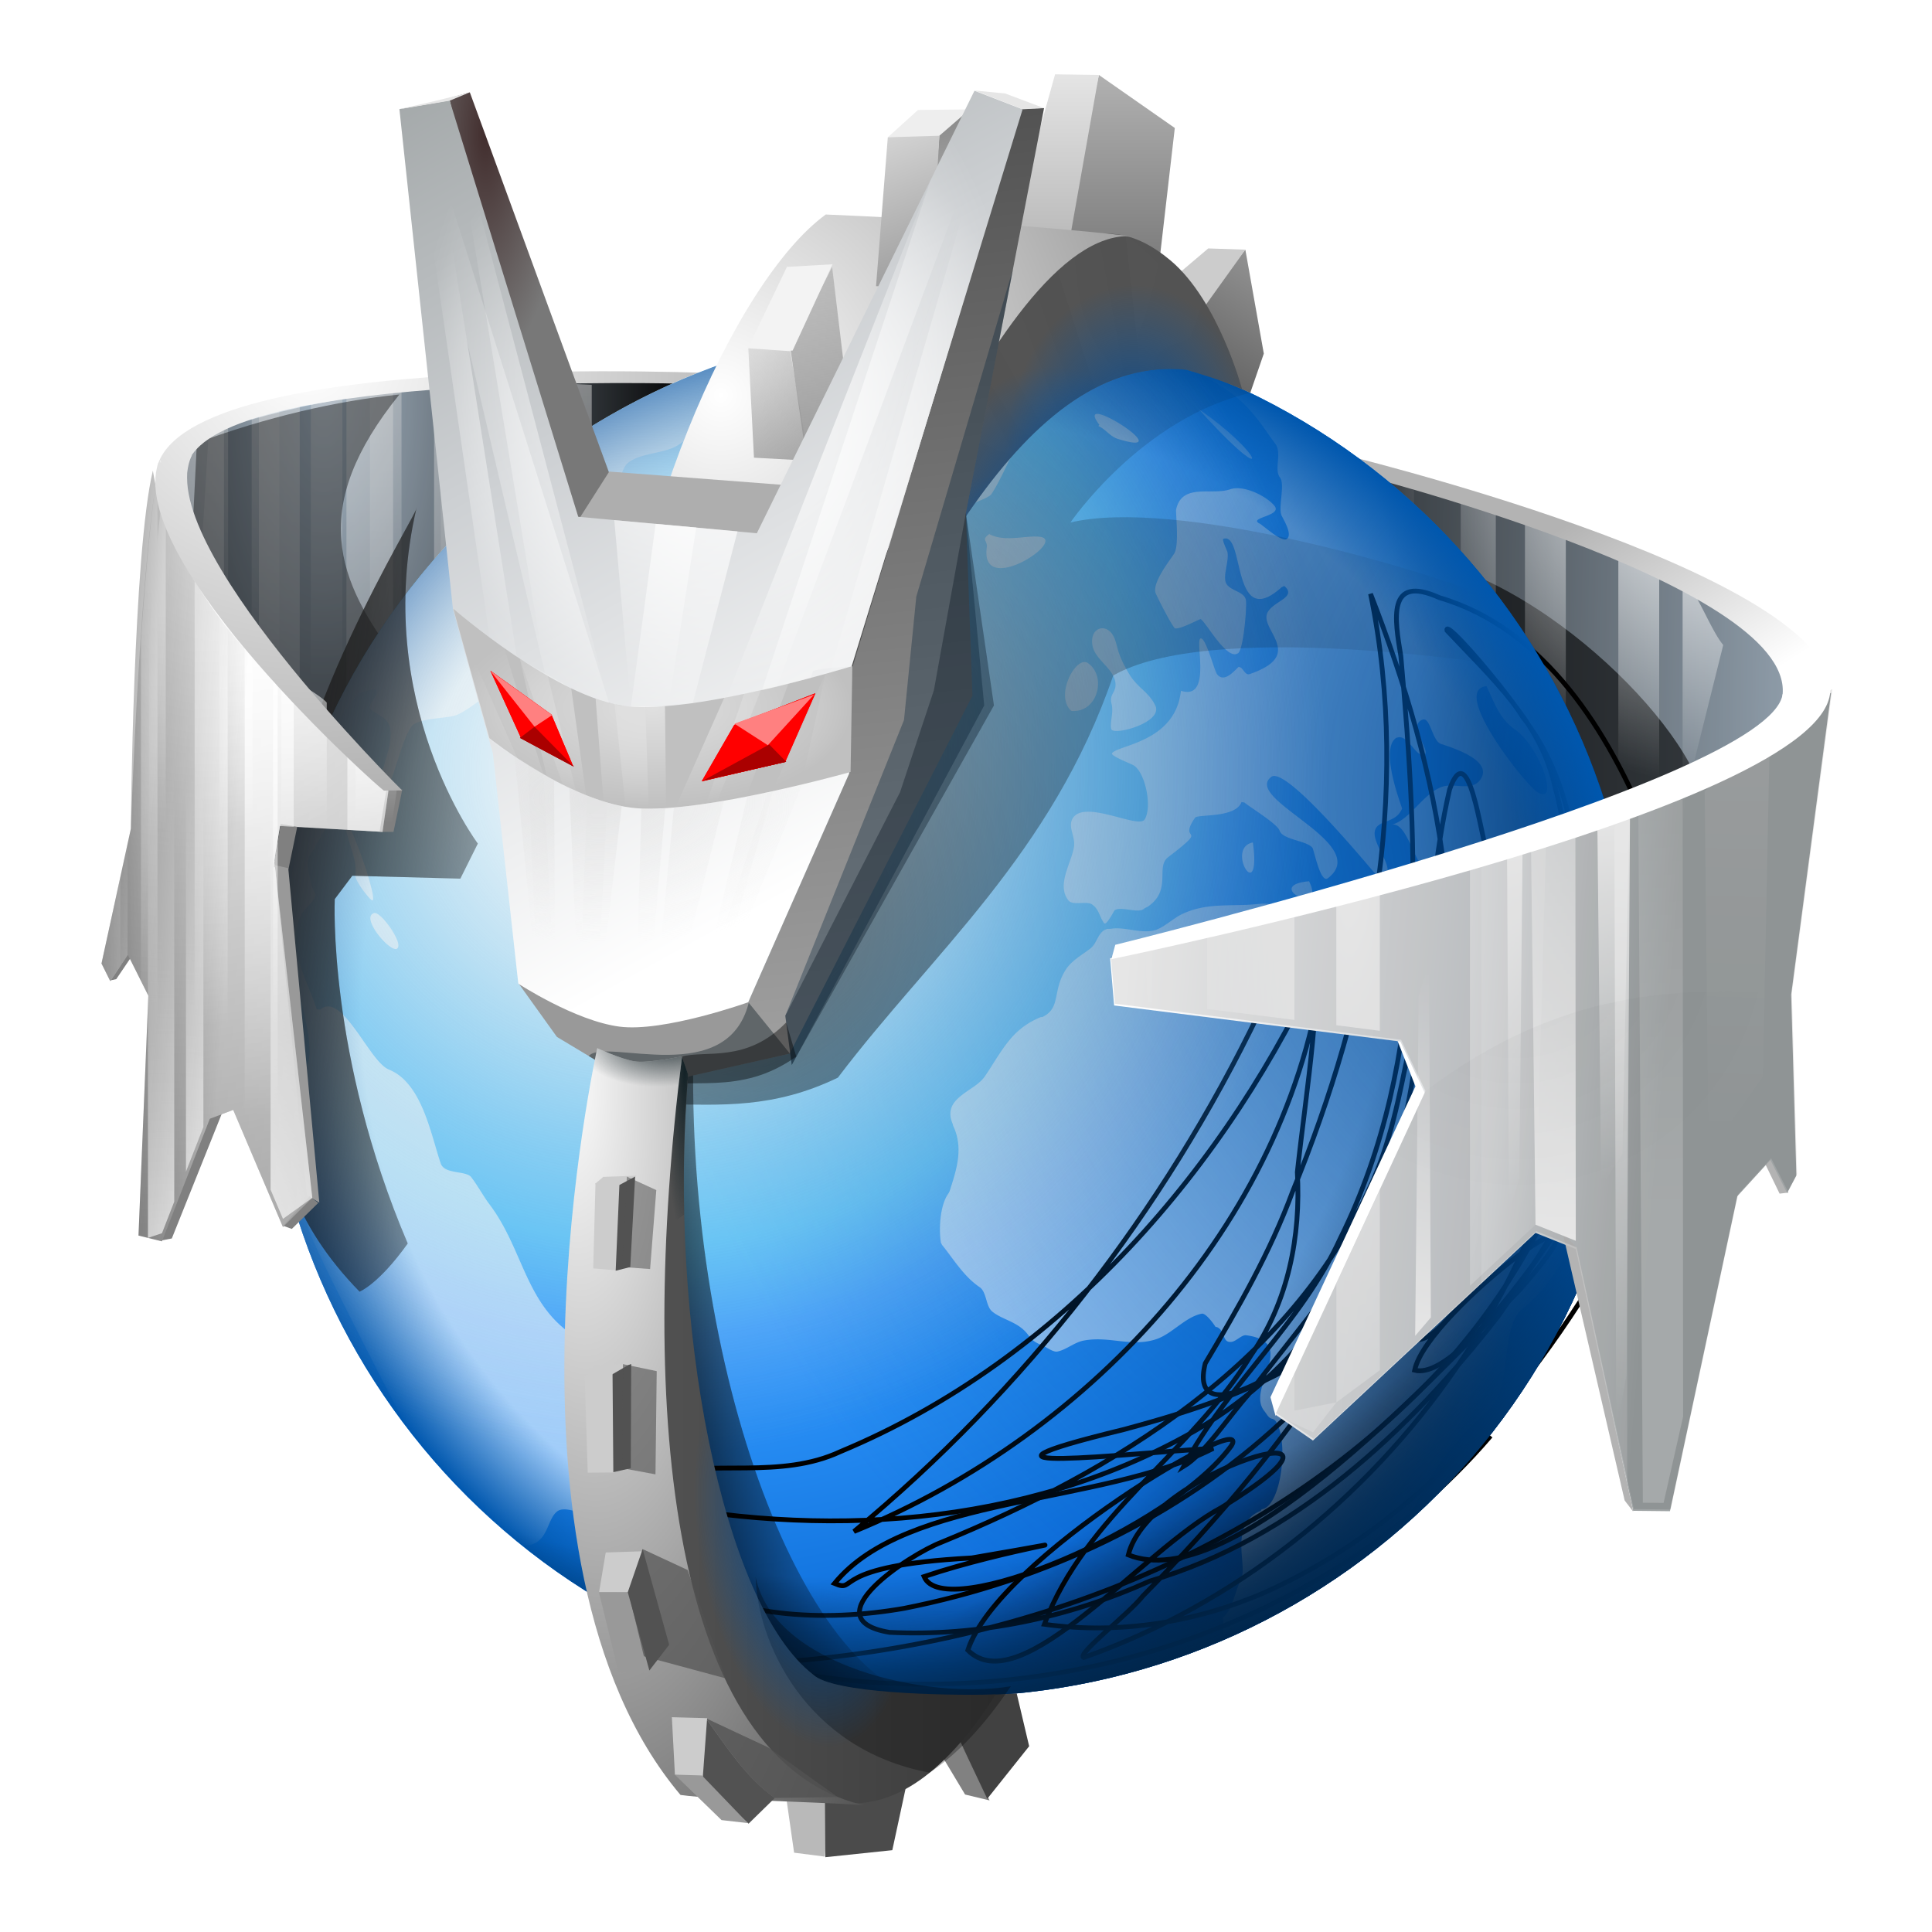 <?xml version="1.0" encoding="utf-8"?>
<!-- Uploaded to: SVG Repo, www.svgrepo.com, Generator: SVG Repo Mixer Tools -->
<svg width="800px" height="800px" viewBox="-16 -18 468 468" xmlns="http://www.w3.org/2000/svg" xmlns:xlink="http://www.w3.org/1999/xlink">
<style>.I{color-interpolation-filters:sRGB}.J{fill:#ccc}.K{filter:url(#M)}.L{fill:#525252}.M{opacity:.6}.N{fill:#ff8080}.O{fill-opacity:.33}.P{fill:url(#AD)}>
</style>
<linearGradient id="A" gradientUnits="userSpaceOnUse">
<stop offset="0" stop-color="#999"/>
<stop offset="1" stop-opacity="0" stop-color="#999" class="J"/>
</linearGradient>
<linearGradient id="B" gradientUnits="userSpaceOnUse">
<stop offset="0" stop-color="#122126"/>
<stop offset="1" stop-opacity="0" stop-color="#122126" class="J"/>
</linearGradient>
<linearGradient id="C" gradientUnits="userSpaceOnUse">
<stop offset="0" stop-color="#ffffff"/>
<stop offset="1" stop-opacity="0" stop-color="#ffffff" class="J"/>
</linearGradient>
<linearGradient id="D" gradientUnits="userSpaceOnUse">
<stop offset="0"/>
<stop offset="1" stop-opacity="0" class="J"/>
</linearGradient>
<linearGradient id="E" gradientUnits="userSpaceOnUse">
<stop offset="0" stop-opacity="0" class="J"/>
<stop offset=".78" stop-opacity="0" class="J"/>
<stop offset="1"/>
</linearGradient>
<linearGradient id="F" gradientUnits="userSpaceOnUse">
<stop offset="0" stop-color="#c3d6e7"/>
<stop offset="1"/>
</linearGradient>
<linearGradient id="G" gradientUnits="userSpaceOnUse">
<stop offset="0" stop-color="#ffffff"/>
<stop offset="1"/>
</linearGradient>
<radialGradient id="H" cx="119.63" cy="31.19" r="132.1" gradientUnits="userSpaceOnUse">
<stop offset="0" stop-color="#00438a"/>
<stop offset=".57" stop-opacity="0" stop-color="#0057ae" class="J"/>
</radialGradient>
<linearGradient id="I" x1="150.83" x2="205.49" y1="333.4" y2="323.5" xlink:href="#D"/>
<linearGradient id="J" x1="55.08" x2="116.6" y1="201.36" y2="211.26" gradientUnits="userSpaceOnUse">
<stop offset="0" stop-color="#333"/>
<stop offset="1" stop-opacity="0" stop-color="#333" class="J"/>
</linearGradient>
<linearGradient id="K" gradientUnits="userSpaceOnUse">
<stop offset="0" stop-color="#d5d5d5"/>
<stop offset="1"/>
</linearGradient>
<filter id="L" width="1.24" height="1.24" x="-.1" y="-.1" class="I">
<feGaussianBlur stdDeviation="11.38"/>
</filter>
<filter id="M" class="I">
<feGaussianBlur stdDeviation=".03"/>
</filter>
<filter id="N" width="1.34" height="1.07" x="-.2" y="0" class="I">
<feGaussianBlur stdDeviation="2.53"/>
</filter>
<filter id="O" class="I">
<feGaussianBlur stdDeviation="2.71"/>
</filter>
<filter id="P" class="I">
<feGaussianBlur stdDeviation="3.15"/>
</filter>
<filter id="Q" class="I">
<feGaussianBlur stdDeviation=".66"/>
</filter>
<filter id="R" class="I">
<feGaussianBlur stdDeviation="3.31"/>
</filter>
<filter id="S" class="I">
<feGaussianBlur stdDeviation="1.25"/>
</filter>
<filter id="T" class="I">
<feGaussianBlur stdDeviation="1.42"/>
</filter>
<radialGradient id="U" cx="176.87" cy="215.87" r="109.71" gradientTransform="matrix(1.682 .265 -.296 1.882 -49.78 -245.23)" xlink:href="#D"/>
<filter id="V" class="I">
<feGaussianBlur stdDeviation="2.3"/>
</filter>
<filter id="W" class="I">
<feGaussianBlur stdDeviation="4.25"/>
</filter>
<filter id="X" width="1.28" height="1.08" x="-.1" y="0" class="I">
<feGaussianBlur stdDeviation="2.87"/>
</filter>
<filter id="Y" width="1.87" height="1.23" x="-.4" y="-.1" class="I">
<feGaussianBlur stdDeviation="8.98"/>
</filter>
<filter id="Z" width="1.19" height="1.32" x="-.1" y="-.2" class="I">
<feGaussianBlur stdDeviation="1.28"/>
</filter>
<filter id="a" width="1.31" height="1.2" x="-.2" y="-.1" class="I">
<feGaussianBlur stdDeviation="1.26"/>
</filter>
<filter id="b" width="1.21" height="1.36" x="-.1" y="-.2" class="I">
<feGaussianBlur stdDeviation="1.92"/>
</filter>
<filter id="c" width="1.82" height="1.23" x="-.4" y="-.1" class="I">
<feGaussianBlur stdDeviation="1.08"/>
</filter>
<filter id="d" width="1.44" height="1.17" x="-.2" y="-.1" class="I">
<feGaussianBlur stdDeviation=".92"/>
</filter>
<filter id="e" class="I">
<feGaussianBlur stdDeviation=".68"/>
</filter>
<linearGradient id="f" gradientUnits="userSpaceOnUse">
<stop offset="0" stop-color="#d9d9d9"/>
<stop offset="1" stop-color="#eee" stop-opacity="0" class="J"/>
</linearGradient>
<filter id="g" class="I">
<feGaussianBlur stdDeviation="2.19"/>
</filter>
<filter id="h" class="I">
<feGaussianBlur stdDeviation=".74"/>
</filter>
<filter id="i" class="I">
<feGaussianBlur stdDeviation=".72"/>
</filter>
<filter id="j" width="1.16" height="1.47" x="-.1" y="-.2" class="I">
<feGaussianBlur stdDeviation="2.64"/>
</filter>
<filter id="k" class="I">
<feGaussianBlur stdDeviation=".79"/>
</filter>
<filter id="l" width="1.17" height="1.39" x="-.1" y="-.2" class="I">
<feGaussianBlur stdDeviation="1.76"/>
</filter>
<filter id="m" class="I">
<feGaussianBlur stdDeviation="1.75"/>
</filter>
<filter id="n" width="1.37" height="1.35" x="-.2" y="-.2" class="I">
<feGaussianBlur stdDeviation="13.12"/>
</filter>
<radialGradient id="o" cx="118.31" cy="184.03" r="166.2" gradientTransform="matrix(1.403 .914 -.956 1.466 296.99 -681.87)" xlink:href="#E"/>
<radialGradient id="p" gradientTransform="matrix(3.383,0.907,-0.907,3.383,203.3,-525.76)" xlink:href="#H"/>
<radialGradient id="q" cx="72.08" cy="59.56" r="47.44" gradientTransform="matrix(3.383,0.907,-0.907,3.383,203.3,-525.76)" gradientUnits="userSpaceOnUse">
<stop offset=".86" stop-opacity="0" stop-color="#0057ae" class="J"/>
<stop offset="1" stop-color="#0057ae"/>
</radialGradient>
<radialGradient id="r" cx="47.1" cy="49.11" r="47.44" gradientTransform="matrix(3.383,0.907,-0.907,3.383,203.3,-525.76)" gradientUnits="userSpaceOnUse">
<stop offset="0" stop-color="#ffffff"/>
<stop offset="1" stop-color="#ccc" stop-opacity="0" class="J"/>
</radialGradient>
<radialGradient id="s" cx="124.22" cy="135.58" r="166.2" gradientTransform="matrix(0.59,1.594,-1.64,0.608,512.21,-623.37)" xlink:href="#E"/>
<radialGradient id="t" cx="227.55" cy="279.74" r="61.48" gradientTransform="matrix(1.452 .008 -.02 3.51 -126.25 -744.53)" spreadMethod="reflect" xlink:href="#F"/>
<linearGradient id="u" x1="86.52" x2="86.28" y1="-214.76" y2="-33.74" spreadMethod="reflect" xlink:href="#C"/>
<linearGradient id="v" x1="201.331" x2="199.752" y1="185.83" y2="310.28" spreadMethod="reflect" xlink:href="#C"/>
<radialGradient id="w" cx="174.64" cy="222.93" r="61.22" gradientTransform="matrix(6.385 .708 -.623 5.62 -781.43 -1143.51)" xlink:href="#G"/>
<linearGradient id="x" x1="555.48" x2="390.25" y1="330.23" y2="327.22" spreadMethod="reflect" xlink:href="#F"/>
<radialGradient id="y" cx="676.02" cy="266.14" r="79.53" gradientTransform="matrix(1 0 0 1.102 0 -34.04)" xlink:href="#C"/>
<linearGradient id="z" x1="520.85" x2="551.43" y1="258.38" y2="306.46" gradientUnits="userSpaceOnUse">
<stop offset="0" stop-color="#b3b3b3"/>
<stop offset="1" stop-color="#ffffff"/>
</linearGradient>
<radialGradient id="AA" cx="47.35" cy="47.56" r="71.35" gradientTransform="scale(3.502) rotate(15.01 46.9 39.55)" gradientUnits="userSpaceOnUse">
<stop offset="0" stop-color="#bfebff"/>
<stop offset=".07" stop-color="#9fdfff"/>
<stop offset=".18" stop-color="#78d1ff"/>
<stop offset=".28" stop-color="#5ac6ff"/>
<stop offset=".38" stop-color="#44beff"/>
<stop offset=".48" stop-color="#37baff"/>
<stop offset=".57" stop-color="#339bff"/>
<stop offset=".8" stop-color="#1679e3"/>
<stop offset="1" stop-color="#005acf"/>
</radialGradient>
<linearGradient id="AB" x1="963.63" x2="831.93" y1="399.72" y2="388.67" gradientUnits="userSpaceOnUse">
<stop offset="0" stop-color="#9fa4a5"/>
<stop offset=".31" stop-color="#cdd0d3"/>
<stop offset="1" stop-color="#ffffff"/>
</linearGradient>
<radialGradient id="AC" cx="667.36" cy="375.93" r="52.84" gradientTransform="matrix(-1.13 0 0 -3.897 1421.25 2043.53)" xlink:href="#C"/>
<linearGradient id="AD" x1="713.853" x2="711.254" y1="346.254" y2="434.897" xlink:href="#C"/>
<linearGradient id="AE" x1="718.262" x2="715.955" y1="665.083" y2="455.953" xlink:href="#C"/>
<linearGradient id="AF" x1="744.262" x2="741.955" y1="657.083" y2="447.953" xlink:href="#C"/>
<linearGradient id="AG" x1="761.853" x2="759.254" y1="554.254" y2="642.897" xlink:href="#C"/>
<radialGradient id="AH" cx="707.16" cy="372.73" r="63.1" gradientTransform="matrix(1 0 0 .99 120 3.88)" xlink:href="#D"/>
<radialGradient id="AI" cx="39.95" cy="165.63" r="34.75" gradientTransform="matrix(9.023 2.36 -3.24 12.385 236.32 -2053.29)" xlink:href="#G"/>
<linearGradient id="AJ" x1="-116.4" x2="-114.78" y1="285.79" y2="393.27" xlink:href="#C"/>
<linearGradient id="AK" x1="-114.4" x2="-112.78" y1="285.79" y2="345.19" xlink:href="#C"/>
<linearGradient id="AL" x1="-108.28" x2="-108.78" y1="293.282" y2="415.54" xlink:href="#C"/>
<radialGradient id="AM" cx="43.81" cy="182.48" r="34.75" gradientTransform="matrix(3.068 -.008 .01 3.98 -276.68 -254.98)" xlink:href="#C"/>
<linearGradient id="AN" x1="25.4" x2="96.85" y1="181" y2="186.21" gradientUnits="userSpaceOnUse">
<stop offset="0"/>
<stop offset=".15" stop-opacity=".5"/>
<stop offset=".46" stop-opacity=".6" stop-color="#ffffff"/>
<stop offset="1" stop-opacity=".83" stop-color="#ffffff"/>
</linearGradient>
<radialGradient id="AO" cx="174.64" cy="222.93" r="61.22" gradientTransform="matrix(6.385 .708 -.623 5.62 -900.7 -1304.1)" xlink:href="#G"/>
<linearGradient id="AP" x1="329.53" x2="252.86" y1="-228.33" y2="-108.18" xlink:href="#K"/>
<linearGradient id="AQ" x1="264.59" x2="264.59" y1="-270.66" y2="-87.96" xlink:href="#K"/>
<radialGradient id="AR" cx="243.07" cy="-207.07" r="35.82" gradientTransform="matrix(-.09 2.465 -1.2 -.044 16.65 -825.19)" xlink:href="#C"/>
<radialGradient id="AS" cx="242.68" cy="-217.88" r="35.82" gradientTransform="matrix(-.09 2.465 -1.2 -.044 16.65 -825.19)" xlink:href="#C"/>
<linearGradient id="AT" x1="248.88" x2="248.88" y1="-264.54" y2="-24.41" xlink:href="#G"/>
<radialGradient id="AU" cx="268.58" cy="-142.86" r="54.73" fx="268.58" fy="-142.86" gradientTransform="matrix(1 0 0 1.324 180 41.72)" xlink:href="#H"/>
<radialGradient id="AV" cx="248.76" cy="-127.89" r="54.73" fx="248.76" fy="-127.89" gradientTransform="matrix(1,0,0,1.324,180,41.72)" xlink:href="#H"/>
<radialGradient id="AW" cx="235.54" cy="-107.93" r="54.73" fx="235.54" fy="-107.93" gradientTransform="matrix(1,0,0,1.324,180,41.72)" xlink:href="#H"/>
<radialGradient id="AX" cx="300.34" cy="230.78" r="63.13" gradientTransform="matrix(4.568 -.066 .067 4.698 -1218.97 -1226.37)" xlink:href="#G"/>
<linearGradient id="AY" x1="198.06" x2="185.91" y1="-145.16" y2="-237.25" xlink:href="#A"/>
<linearGradient id="AZ" x1="192.54" x2="169" y1="-138.09" y2="-185.68" xlink:href="#A"/>
<linearGradient id="Aa" x1="234.71" x2="207.49" y1="-184.56" y2="-313.06" xlink:href="#K"/>
<linearGradient id="Ab" x1="198.04" x2="257.39" y1="-251.47" y2="-95.15" xlink:href="#G"/>
<linearGradient id="Ac" x1="118.171" x2="51.119" y1="146.553" y2="-467.874" xlink:href="#K"/>
<radialGradient id="Ad" cx="-48.57" cy="-193.06" r="19.4" gradientTransform="matrix(1 0 0 2.894 0 335.62)" gradientUnits="userSpaceOnUse">
<stop offset="0" stop-color="#422e2e"/>
<stop offset="1" stop-color="#787878"/>
</radialGradient>
<linearGradient id="Ae" x1="-77.604" x2="32.105" y1="-241.051" y2="-42.899" gradientUnits="userSpaceOnUse">
<stop offset="0" stop-color="#9fa4a5"/>
<stop offset=".46" stop-color="#cdd0d3"/>
<stop offset="1" stop-color="#ffffff"/>
</linearGradient>
<radialGradient id="Af" cx="171.14" cy="191.03" r="34.84" gradientTransform="matrix(-.045 1 -1.88 -.084 344.98 -217)" xlink:href="#f"/>
<radialGradient id="Ag" cx="171.14" cy="191.03" r="34.84" gradientTransform="matrix(-.023 1 -2.057 -.047 375.31 -224.19)" xlink:href="#f"/>
<radialGradient id="Ah" cx="167.69" cy="80.88" r="73.91" gradientTransform="matrix(1 0 0 1.01 -160 -300.82)" xlink:href="#C"/>
<radialGradient id="Ai" cx="167.69" cy="80.88" r="73.91" gradientTransform="matrix(1 0 0 1.348 -160 -328.18)" xlink:href="#C"/>
<radialGradient id="Aj" cx="151.98" cy="155.8" r="48.33" gradientTransform="matrix(1 0 0 .498 0 78.28)" xlink:href="#C"/>
<radialGradient id="Ak" cx="151.98" cy="155.8" r="48.33" gradientTransform="matrix(1 0 0 .498 -160 -161.72)" xlink:href="#C"/>
<linearGradient id="Al" x1="275.82" x2="361.26" y1="732.21" y2="732.21" gradientUnits="userSpaceOnUse">
<stop offset="0" stop-color="#525252"/>
<stop offset="1" stop-color="#3c3c3c"/>
</linearGradient>
<radialGradient id="Am" cx="286.07" cy="658.68" r="4.93" gradientTransform="matrix(-1 0 .006 -8.396 568.14 6173.62)" xlink:href="#B"/>
<radialGradient id="An" cx="257.58" cy="461.1" r="36.1" gradientTransform="matrix(3.518 -.28 .82 10.286 -1027.36 -4027.99)" xlink:href="#G"/>
<radialGradient id="Ao" cx="314.33" cy="744.09" r="42.72" fx="314.33" fy="744.09" gradientTransform="matrix(1.037 -.167 .334 2.074 -259.73 -733.22)" xlink:href="#H"/>
<radialGradient id="Ap" cx="279.43" cy="628.23" r="11.14" gradientTransform="matrix(1.942 -.212 .118 1.078 -334.95 17.87)" xlink:href="#B"/>
<g transform="translate(-136.12 -162.87)">
<path fill="url(#t)" d="M274.06 387.62l10.3-150.83c-37.55-1.18-80.34-2.5-120.4 14.04l-4.9 91.77z"/>
<g filter="url(#S)" opacity=".7">
<path fill="url(#u)" d="M106.5-163.5l-7.5.1v131.34l11.3 4.43v-135.84c-1.26 0-2.53-.03-3.8-.03zm17.94.4v141l12.75 4.98V-162.5l-12.76-.6zm-35.35.23c-3.76.28-7.53.66-11.32 1.18v121.33l11.3 4.43v-126.93zm-22.63 3.18c-3.3.7-6.6 1.53-9.9 2.48v108.56l9.9 3.88v-114.9zm-18.38 5.2c-2.3.8-6.17 3.27-8.47 4.22l-4.02 90.2L48.1-52v-102.5z" transform="translate(126.27 400.59)"/>
<path fill="url(#v)" d="M214.8 237.1l-5.06.08v131.35l7.64 4.43V237.12l-2.58-.03zm12.1.4v141l8.6 4.97V238.1l-8.6-.6zm-23.84.22l-7.64 1.18v121.3l7.64 4.45V237.7zm-15.27 3.18l-6.7 2.47v108.56l6.7 3.88zm-12.4 5.2l-4.65 2.6-5.7 93.92 10.33 6V246.1z"/>
</g>
</g>
<path fill-opacity=".15" d="M137.94 224.75l10.34-150.17c-37.54-1.17-82.5-.8-122.58 15.73l-1.88 87.14z"/>
<path fill-opacity=".4" d="M274.06 107.62C242.02 30.72 173 14.9 216.86-39.56c-14.96 1.45-32.68 5.6-49.05 11.72l-4.5 90.62 110.76 44.84z" filter="url(#R)" transform="translate(-136.12 117.13)"/>
<g transform="translate(-136.12 -162.87)">
<path fill="url(#w)" d="M166.28 255.6c12.17-20.9 119.22-17.78 119.22-17.78l10.42-2.43s-129.5-6.3-137.7 22.42c4.56-.54 4.2.13 8.06-2.23z"/>
<path fill="url(#x)" d="M558.66 309.45l-10.5 81.35-76.8 21.94-44.9-165.2c44.08 21.32 100.07 23.88 132.2 61.9z"/>
</g>
<path fill-opacity=".26" d="M422.48 146.73l-10.45 81.2-76.8 21.94-44.88-165.2c44.07 21.32 100 24.03 132.13 62.06z"/>
<path fill-opacity=".6" d="M533.12 343.17l15.04 47.63-76.8 21.94-7.6-132.76c33.54 6.38 71.6 46.98 69.36 63.2z" filter="url(#O)" transform="translate(-136.12 -162.87)"/>
<g fill="url(#y)" filter="url(#T)" transform="translate(-276.12 -174.87)">
<path d="M546.5 247.53l22.2 81.8v-72.37a271.32 271.32 0 0 1-22.2-9.43zm44.86 17.5v107.72l11.28-3.22V268.96l-11.28-3.93zm22.6 8.03v93.22l8.5-2.4V276.4l-8.5-3.34zm15.56 6.34v82.44l9.9-2.8V284.1a209.13 209.13 0 0 0-9.9-4.72zm22.62 11.9v64.07l9.9-2.8v-58.3c-3.17-2.47-6.5-.8-9.9-2.96zm15.57 5.66v53.97l.44-.12 9.4-37.7c-3.08-3.66-6.36-13.03-9.83-16.14z"/>
<path d="M574.5 257.53l22.2 81.8v-72.37a271.32 271.32 0 0 1-22.2-9.43zm44.86 17.5v87.72l11.28-3.22v-80.57l-11.28-3.93zm22.6 8.03v73.22l8.5-2.4V286.4l-8.5-3.34zm15.56 6.34v62.44l9.9-2.8V294.1a209.13 209.13 0 0 0-9.9-4.72zm22.62 11.9v44.07l9.9-2.8v-34.3c-3.17-2.47-6.5-4.8-9.9-6.96zm15.57 11.66v27.97l.44-.12 9.4-17.7a100.42 100.42 0 0 0-9.83-10.14z" opacity=".4"/>
</g>
<path fill="url(#z)" d="M390.27 373.74S549.6 340.02 551.94 313c2.33-27-105.84-54.06-105.84-54.06l-2.68-4.45s117.06 28.03 120.2 56.83c3.08 28.44-174.3 65.9-174.3 65.9l.95-3.5z" transform="translate(-136.12 -162.87)"/>
<path fill="url(#AA)" d="M391.8 272.03c23.75-88.63-28.85-179.74-117.5-203.5C185.68 44.8 94.57 97.4 70.8 186.04c-23.74 88.64 28.87 179.75 117.5 203.5 88.64 23.75 179.74-28.85 203.5-117.5z" transform="translate(-16.85 -2.28)"/>
<path d="M301.1 195.47c-11.38 1.02 4.3 8.7 0 0zm-13.6-9.4c-6.86 1.3 2.1 15.78 0 0zM274.37 81.1c18.2 20.22 16.25 11.24 0 0zm-24.3 4.1c1.65.67 2.8 2.53 4.77 3.14 15.75 4.86-11.37-12.42-4.55-3.46m-26.64 26.5c3.73 2.03 9 .22 12.28.66 6.7.9-14.53 14.77-12.9 2.6.27-1.9-1.66-1.78 1-3.54m-23.8-29.3c5.63 6.9-8.07 13.83-11.8 19.3-2.07 3.06-2.56 7.33-4.56 10.27-1.5 2.2 2.5 6.22 2.22 8.33-.1.63 11.96-6.18 14.46-8.08 3.98-3.04 22.33-8.05 23.56-9.87 3.4-4.97 6.5-14.83 11.18-18.4 4.1-3.1-5.72-4.32-7.02-4.96-5.16-2.54-19.78-3.82-25.3-1.92-.9.3-2.95 4.58-3.58 5.37m-11.65-12.78c.96 2.58.3 8.36 2.5 9.88 1.1.73 14.96-3.08 17.35-3.35.94-.1 8.84.2 8.35-1.2-.8-2.4-8.92-1.07-10.72-2.3-1.9-1.3-7.95-6.32-10.22-6.06-3.23.36-4.57 2.47-7.25 3.03zm-16.55 4.96c25.4-7.65 9.97-11.73-.87-3.46-2.8 2.13-3.2 7.92 1 3.8m-7.5 29.6c-2.4-7.98 7.95-8.67 11.36-13.68 2.52-3.72-.77-5.1.77-8.27.82-1.65 9.4-7.4 10.78-5.57 4.42 5.8-2.44 9.97-6.8 13.3-1.94 1.48 1.18 6.9-1 8.57-3.9 2.98-3.44-3.3-5.85-2.47-.9.32-1.08 3.67-1.77 4.45-1.97 2.25-3.9.18-4.98 1-1.3 1-.7 2.45-2.53 2.68zm-11.74 28.7c-13.22 1-6.7 18.8.16 13.57.04-.03-.87-2.23-.8-2.78.16-1.16 2.12-2.27 1.54-3.98-.12-.37-4.16-.95-2.54-2.18 1.93-1.47 4.33-3.4 1.63-4.63zm-77.4 70.5c-3.6.96 3.95 9.82 5.53 8.62 1.62-1.25-3.88-8.9-5.53-8.62zm-7.15-22.54c.07 4.46 3.2 9.23 2.54 13.4-.2 1.26 3.8 6.37 4.18 6.08 1.13-.85-5.3-19.03-6.73-19.46zm131.9-118.78c-8.4 1.75-44.74 7.57-32.74 15.75 3.1 2.1 14.06-8.05 15.7-5.9 2.5 3.3 1.53 2.4-1.9 5.26l-.76.73c-18.46 4.63 1.24 6.06-5.65 8.42-7.1 2.42-21.3.32-25.2 3.3-3.4 2.6-9.28 2.07-12.66 4.64-2.5 1.9-2.6 9.32-2.98 12.15-.35 2.64-7.64 5.83-5 6.2 3 .4 27.97-18.08 29.7-16.9 7.7 5.24-3.24 8.72-5.03 12.36-1 2.04 8.64.3 8.28-1.9l.86-.05c-.56 1.72-6.38 9.4-5.45 14.33.48 2.48 3 5.97 1 7.5-1.3 1-2.75 2.5-4.07 2.96-2.14.72-5.4 1.96-7.32 2.18-3.05.34-4.66-2.65-5.93-4.32-1.5-1.96-14.28.57-14.5 2.23-.23 1.68 6.4-1.84 9.8.47 1.5 1.04-2.87 5.6-3 6.12l-.16 1.14c-.2 4.97 2.78 1.26 4.22 2.24 5.1 3.48-12.5 5.24-13.14 4.42-1.54-2.03 3.75-5.26 3.26-5.58-4.23-2.9-10.18 4.08-12.3 5.7-2.04 1.56-5.18-.62-7.14.87-2.96 2.25-9.9 8.08-12.93 9.12-2.3.78-9.32.65-10.73 2.73-3.44 5.06-3.96 15.1-8.9 18.87-1.16.9 3.34-12.36 3.66-14.73.8-5.93-1.04-5.83-4.42-8.13-1.65-1.13 2.18-3.52 1.02-5.05-.13-.17-3.8.68-4.16 1.1-1.96 2.23-3.08 4.44-5.16 6l-.27.8c-1.7 1.94-8.36 15.4-7.2 18.77.08.25 5.13-1.47 6.14 1.5.8 2.3-4.3 10.5-5.5 12.3-.94 1.36.56 7.7 1.33 8.7.96 1.27-2.17 3.84-2.62 4.5-5.14 7.56 1.1 17.15 3.13 23.84l.82.1c5.3-4.63 11.95 12.6 16.6 14.47 8.1 3.24 10.16 15.52 12.64 22.8.92 2.68 6.12 1.64 7.4 3.33 1.6 2.1 3 4.7 4.32 6.44 10.27 13.5 8.48 30.72 31.03 36.3l.58.6c2.2.7 4.3 5.26 6.75 6.92 12.98 8.84-.54 11.98-5.43 19.16-2.44 3.58-1.28 8.73-3.65 12.22-2 2.94-10.02-2.82-12.78-.72-2.22 1.7-2.2 6.14-5.46 7.74-1.45.7-3.16.75-4.46-.65-12.85-10.2-25.74-25.83-27.86-29.96-2.12-4.15-22.35-42.97-22.72-46.37-.38-3.4-6.35-27.3-4.77-32.76 1.56-5.48 3.34-2.56 4.93-6.86 1.58-4.3-2.82-18.77-2.82-18.77-6.8-21.33 5.76-54.86 6.35-57.96.6-3.1 12.25-33.67 41.2-59.48C125.63 83.2 158.92 64.5 199.6 61.4l-.12.37zm44.08 92.37c6.4.57 8.67-8.4 4-11.6-2.85-1.92-8.13 7.93-4 11.6zm9.7 4.4c.36 1.7 12.72-1.56 10.63-5.75-1.7-3.4-4.26-4.17-6.33-7.63-2.77-4.62-2.67-6.1-3.4-8.24-1.52-4.46-6.35-3.3-5.46 1.44.66 3.46 5.16 5.46 5.55 9.03.25 2.26-1.58 2.65-.93 5.06.53 2.04-.46 4.4-.08 6.1zm-14.3-96.2c7.4 2.28 10.85 2.62 18.04 4.7 5.36 1.57 5.65 1.83 11.05 3.5 6.43 2 7.57 2.2 12.2 5.17 6.92 4.44 9.73 9.78 12.72 13.7 1.7 2.25-.37 6.22 1.14 8.2 1.25 1.64-.4 6.9.32 9.03.26.76 2.88 4.68 1.33 5.86-1.2.9-5.76-3.33-6.58-3.74-2.94-1.44 5.48-1.82 3.64-4.24-1.7-2.2-7.34-5.24-10.8-4.06-4.5 1.54-11.78-1.65-13.1 5.04.07 2.52.72 8.85-.5 10.63-1.25 1.86-5.28 7.03-4.45 9.45.2.6 4.2 8.5 4.75 8.57 1.46.2 6-2.38 6.2-2.24 1.47 1 6.43 10.23 9.07 8.22 1.26-.97 2.16-11.27 1.85-12.88-.37-1.97-3.36-2.1-4.58-3.7-1.28-1.68.58-5.5.12-7.9-.04-.23-1.42-3.06-.98-3.2 5.22-1.8 1.9 22.76 14.13 11.7l.64-.26c3 2.65-2.13 3.5-3.9 6.1-2.87 4.2 9.62 10.4-4.54 15.24-.98.33-1.58-1.34-2.15-1.6l-.44-.17c-.53.23-3.4 4.27-5.3 1.76-.58-.73-2.88-9.47-4.05-8.58-1.2.93 2.77 15.02-4.66 12.62l-.08.47c-1.62 12.02-15.26 12.66-16.63 14.67-.4.58 4.12 2.36 5.04 2.82 2.98 1.45 4.82 10.32 2.82 13.26-1.52 2.23-14.32-4.84-17.3-.45-1.4 2.05.57 4.48.24 6.9-.53 3.95-4.32 9.24-1.4 13.06 1.07 1.42 4.4.1 5.76 1.02 1.75 1.2 1.77 3 2.93 4.54.54.7 2.34-2.94 2.54-3.1 1.52-1.15 6 1 7.28-.54l.63-.27c6.13-4.05 1.9-9.68 5.06-12.08 10.55-8.05 2.1-3.08 6.5-9.54.64-.94 9.77.16 11.27-3.8l.7.1c1.2 1.07 7.95 5.13 8.53 6.83.76 2.24 6.6 2.38 7.95 4.16.38.5 1.94 8.72 3.73 7.36 10.97-8.37-20.78-19.17-13.7-24.56 3.8-2.9 26.18 24.94 26.42 24.86 6.1-2.1-6-11.26.7-13.75 2.83-1.06 3.7-1.63 4.57-3.4.08-.16-5.64-14.4-1.4-17.17l.3-.07c2.48-.76 4.36 4.58 6.3 4.22 2.3-.44-4.13-7.2-.22-8.55 1.88-.64 2.32 5.14 4.4 5.86 2.8.96 12.77 3.98 9.6 8.63-2 2.92-6.03.87-9.05 1.7-4.74 1.43-8.02 8.27-12.56 9.28 3.7-.95 5.5 8.92 8.16 10.8l2.93-.33c1.4-.82 7.33-5.97 9.48-4.5 1.3.88 4.56 12.12 3.77 15.87-.57 2.7-1 4-3.86 5.13.28 2.73 4.34 3 6.83 4.7 1.9 1.3 10.34 17.95 11.18 20.42 1.27 3.7 4.3 6.76 5.66 10.7.23.67-.26 5.02 1.4 4.45 6.95-2.38 4.63-18.05 8.84-23.4l.18-.46c-.3-6.8 2.44-18.4-1.84-24.02-2.28-3-4.1 7.28-4.24 6.88-.56-1.67-10.8-10.3-6.56-13.54 2-1.53 6.36 8.12 8.04 2.62l.2-.7 4.9-7.85s.57 1.08-4.56-14.92c-6.88-21.42-20.38-42.85-32.6-56.64a173.73 173.73 0 0 0-35.74-30.57c-19.9-12.7-40.6-20.13-64.24-24zm41.37 314.94c-2 4.1 33.67-14.88 46.3-29.9 4-9.47 10-16.64 17.65-23.57 6.54-5 2.65-20.37 8.83-25.08 13.34-10.17 18.1-34.27 19.88-52-1.5 1.72-1.82 6.55-3.52 7.85-6.42 4.9-21.5-41.26-28.43-45.5l-2.8.35c-6.23 3.63-12.47-2.27-17.67-.5-4.87 1.68-.92 8.97-3.7 9.92-2.87.98-22.47-8.7-22.2-10.57.07-.64.27-1.28 0-1.9l-.15-1.3c-1.96-5.6-3.27-4.13-8.9-3.95-6 .18-10.42-.1-15.45 2.34-1.78.87-4.3 3.18-6.27 3.76-3.4 1-7.52-.92-10.83-.3h-.67c-2.33.43-2.5 3.45-4.24 4.78-1.9 1.45-4.4 2.87-5.75 4.83-3.62 5.32-1.17 9.47-5.85 11.75l-.42.03c-7.24 2.97-9.3 8.15-13.56 14.4-2.5 3.68-10.5 5.08-7.74 11.5l.1.43c2.58 5.4.8 10.68-.87 15.86l-.23.46c-2.05 2.7-2.42 8.5-1.87 11.96l.26.54c2.92 3.6 5.22 7.6 9.13 10.26 1.7 1.15 1.47 4.52 2.98 5.84 1.86 1.63 5 2.33 7.15 4.06 2.34 1.87 1.6 2.83 5.03 4.2.98.4 2.64 1.68 3.64 1.5 2.17-.42 4.12-2.23 6.38-2.66 6.3-1.2 11.6 1.7 17.68-.37 3.76-1.3 7.05-5.4 10.94-6.15 1-.2 2.98 2.6 3.33 3.2l.4.07c2.1.98 1.12 3.82 3.46 3.56 1.17-.13 2.5-1.76 3.57-1.6 12.85 1.72.03 12.6 4.3 18.22.9 1.15 1.13 1.9 2.15 2.04l.54.33c3.45 4.47 1.64 20.9-3.24 21.56l-.22.38c-7.94 3.13-2.98 13.8-4.82 16.5-1.35 3.07-2.17 7.73-4.3 9.32l.02 3.54zm63.8-229.14c1.87 3.9 3.2 7.94 6.76 10.38 6.36 4.33 11.1 19.04 5.4 15.16-3.05-2.08-20.92-24.67-12.15-25.54z" opacity=".57" fill="#ffffff"/>
<g stroke="#000000" fill="none">
<path d="M322 314.54c-37.37 43.6-100.23 60.94-155.47 47.86 53.33-2.6 108.02-22 144.93-61.8 14.23-15.54 24.97-34.35 30.6-54.68.98 16.32-9.54 30.58-18.36 43.37-18.88 24.38-43.06 46.9-73.25 55.73-16.98 7.66-35.98 11.68-54.63 10.76-16.7-2.8 4.37-16.4 10.86-18.9 36.3-14.88 73.2-37.37 89.96-74.48 8.76-18.5 7.3-40.5 18.18-58.13 5.57 4.62 1.17 18.47 1.12 26.7-6.62 45.84-35.2 84.94-66.92 117.16-3 3.84-14.05 12.26-12.42 12.93 63.2-22.26 110.33-87.98 105.03-155.7-1.4-14.6-3.57-29.85-12.9-41.74-3.3-5.37-16.43-20.9-15.9-18.15 9.2 9.8 19.77 19.2 22.73 33 8.2 29.54-6.85 59.2-23.5 82.8-8.96 12.12-18.27 24.15-28.83 34.9-4.37 4.97-24.64 17.3-21.13 3.15 6.9-11.6 13.64-23.32 18.35-36.1 16.13-39.33 25.06-83.2 16.35-125.44 14.3 36.7 24 79.02 9 117.06-8.03 19.06-22.25 34.53-34.54 50.9-4.32 4.83-9.22 12.5-13.7 15.22 9.2-17.2 24.75-30.03 32.9-47.9 18.76-37.8 16.34-81.37 12.7-122.2-1.25-7.63-3-17.3 8.1-12.28 22.26 6.54 35.52 28.3 43.83 48.6 9.6 24.57 12.66 54-1.73 77.4-17.65 34-42.84 66.62-78.55 82.73-14.5 6.37-30.75 8.97-46.48 6.77 8.54-22.83 30.96-36.13 43.4-56.5 7.8-11.2 10.47-25.03 9.7-38.43 1.97-18.12 5.3-36.4 3.76-54.66-6.3-3.37-8.7 15.42-11.7 21.04-20.1 41.84-49.32 79.5-85.12 109.07 50.2-20.54 92.63-66.4 98.85-121.6-20.28 45.1-55.43 85.58-101.74 104.85-12.5 5.82-26.8 1.7-40.03 4.75-4.95-.36-12.72 3.94-3.48 5.26 39.1 8.37 82.23 5.9 117.55-14.16 19.84-11.25 34.98-30.4 40.74-52.52 9.43-26.47 6.86-55.23 13.13-82.33 4-11.33 6.46 9.3 8.08 14.26 8.68 43.65-11.1 88.96-43.2 118.33-21.88 20.43-50.18 33.54-79.4 39.3-17.1 2.98-35.7 1.93-50.9-7.2" filter="url(#L)" transform="matrix(1.154 0 0 1.154 -26.51 -33.15)"/>
<path d="M361 204.53c21.2 18.77-21.8 78.25-24.16 58 4.6-17.57-.75-63.12 3.1-19.35-.1 18-35.5 64.06-9.36 26.03 9.15-12.47 28.34-48.23 27.28-49.8-8.17 25.55-18.3 50.62-32.18 73.64 6.33-12.87 29.95-55.87 36.04-33.27-2.6 16.13-41.2 56-20.2 19.28 7.44-14.17 35.13-45.07 11.64-14.02-14.63 20.13-41.34 59.58-61.24 56.2 3.26-20.72 52.13-33.03 23.83-3.44 9.97 1.32 30.43-50.75 50.18-57.1-10.97 20.84-39.47 66.27-50.34 63.4 2.45-12.14 46.6-44.74 21.58-16.5-19.93 20.47-59.72 62.84-80.46 54.48 4.25-17.6 54.85-31.66 19.1-9.7-16.06 8.52-41.2 40.17-52.1 29.3 6-18.93 59.22-50.1 54.18-42.04-12.36 17-59.18 36.63-63.18 26.9 16.98-5.75 40.84-9.13 9.8-3.83-29.83 1.6-23.25 7.35-28.22 5.24 14.87-18.23 54.55-15.93 77.86-27.77-17.78.98-58.24 5.8-18.3-3.9 15.16-4.1 30.57-8.98 43.14-18.74" filter="url(#n)" transform="matrix(1.178 0 0 1.178 -45.08 -67.88)"/>
</g>
<g transform="translate(-178.67 485.65)">
<use xlink:href="#Aq" fill="url(#o)" class="M"/>
<use xlink:href="#Aq" fill="url(#p)" class="M"/>
<use xlink:href="#Aq" fill="url(#q)" class="M"/>
<use xlink:href="#Aq" fill="url(#r)" class="M"/>
<use xlink:href="#Aq" fill="url(#s)" class="M"/>
</g>
<g transform="translate(-16.85 -2.28)">
<use xlink:href="#Ar" fill="url(#J)" filter="url(#X)"/>
<path fill="url(#U)" d="M162.2 251.78c13.1.1 25.93 1.14 41.62-6.46 22.78-30.1 51.84-54.08 66.7-97.42 22.8-13 87.94-4.4 116.05 1.15-9.5-6.77-9.75-8.55-20.1-18.3-22.63-9.43-81.1-25.9-106.33-19.9 0 0 17.24-25.3 43.58-31.4-2.8-8.83-47.6-16.48-66.65-12.56-17.32 2.82-51.93 45-51.93 45l2.48 34.3-15.36 44.15-25.1 8.13 15.03 53.3z" filter="url(#W)" opacity=".7"/>
<path fill="url(#I)" d="M184.84 389.1c-25.8-47.38-22.34-155.37-22.34-155.37l6.5-1.06c-3.4 84.32 28.1 162.4 58.97 163.5-9.2 3.18-44.2-7.78-43.13-7.07z" filter="url(#V)"/>
<path fill="url(#U)" d="M152.3 241.88c13.1.1 23.1 5.4 38.8-2.2 22.78-30.12 49-44.2 63.85-87.53l-8.95-42.7s31.38-23.9 57.73-30c-2.8-8.83-47.6-16.48-66.66-12.56-17.32 2.82-51.93 45-51.93 45l2.48 34.3-15.36 44.15-25.1 8.14 5.13 43.38z" filter="url(#W)" opacity=".54"/>
<use xlink:href="#Ar" filter="url(#Y)" class="O"/>
</g>
<path d="M408.95 258.48l6.13 12.66 2.14-.25-4.92-10.27-3.35-2.15z" fill="#b3b3b3"/>
<path d="M321.58 231.68l3.2.75 5.2 15.05-37 77.5-1.23-4.53 35.12-75.3-5.3-13.47z" fill="#ffffff"/>
<path fill="url(#AB)" d="M1003.68 312.67C942.55 351.23 829.03 377 829.03 377l.97 11.43 69.34 8.74 5.9 12.42-36.18 77.95 9.1 6.28 53.92-50.3 9.77 3.9 13.87 63.42 8.92.1 16.32-76.3 8.02-8.77 4.05 8 2.23-4.22-1.26-43.82 9.68-73.17z" transform="translate(-576.12 -162.87)"/>
<path d="M362.5 280.55l3.47 3.72 13.65 63.9-2.07-2.7-15.04-64.93z" fill="#b3b3b3"/>
<g filter="url(#m)" transform="translate(-356.12 -382.87)">
<path fill="url(#AC)" d="M714.7 565.62l-18.5 5.84v104.88l15.88-14.8 2.63-95.92zm-40.34 12.56l-10.53 3.16v31.87l10.53 1.36V578.2zm-20.7 6.2l-21.14 6.12v18.78l21.15 2.65v-27.56zm-34.45 9.83l-10.18 2.8 1 9.43 9.2 1.16v-13.4zm55.16 58.83l-10.53 22.68v28.86l10.53-7.8v-43.73zm-10.53 51.53l-10.16 2v-8.97l-4.62 9.96 9.13 4.28 5.65-7.28z"/>
<path fill-opacity=".17" d="M734.27 557.5a661.24 661.24 0 0 1-35.3 13.34v104.94l13.1-12.25 9.76 3.9 12.44 56.85z" filter="url(#N)" fill="#ffffff"/>
<g class="P K">
<use xlink:href="#As" transform="matrix(.488 0 0 1 361.11 222)"/>
<use xlink:href="#As" x="22" y="216"/>
</g>
<path fill="url(#AE)" d="M710.96 566.84l1.12 94.7 9.75 3.9-.1-102.13-10.77 3.54z" class="K"/>
<use xlink:href="#As" transform="matrix(.488 0 0 1.662 387.11 -13.87)" class="K P"/>
<path fill="url(#AF)" d="M736.96 558.84l1.12 170.04 5.02.05 4.73-20.9-.1-152.72-10.77 3.54z" opacity=".5" class="K"/>
<path fill="url(#AG)" d="M768.86 541.42l-15.8 15.1.92 87.93 13.16-18.8z" opacity=".3" class="K"/>
<g class="K P">
<path d="M712.86 346.07l-7.8 4.46.92 85.92 5.16-8.14 1.72-82.23z" transform="matrix(-.488 0 0 -1 1030.8 1034.53)"/>
<path d="M712.86 345l-7.8 4.46.5 46.78 6.26-1.33 1.04-49.9z" transform="matrix(-1.044 0 0 -2.14 1433.4 1420.93)"/>
</g>
</g>
<path fill-opacity=".1" d="M427.9 148.88c-61.15 38.56-174.8 64.82-174.8 64.82l.97 11.44 69.33 8.74 5.9 12.4-36.18 77.98 9.1 6.27 53.9-50.3 9.78 3.92 13.87 63.4 8.92.1 16.32-76.3 8.03-8.76 4.05 8 2.22-4.23-1.25-43.83 9.8-73.66z"/>
<path fill="url(#AH)" d="M805.24 409.58l-36.18 77.97 9.1 6.28 53.92-50.3 9.77 3.9 13.87 63.42 8.92.1 16.32-76.3 8.02-8.77 4.05 8 2.23-4.22-1.26-43.82c-27.74-1.3-55.78-1.13-88.76 23.74z" filter="url(#P)" opacity=".2" transform="translate(-475.91 -163.3)"/>
<path d="M254.15 210.87s158.63-39.02 161.67-60.73l11.54-1.3c.98 29.55-174.15 65.5-174.15 65.5l.95-3.47z" fill="#ffffff"/>
<path d="M34.88 250.78L23 282.5l2.62-.5 12.66-31.6-3.4.36zm-19.22-39.7l-4.96 8.42 1.46-.32 4.77-7.04-1.27-1.07z" fill="gray"/>
<path fill="url(#AI)" d="M94.93 175.86l-1.4 9.93-24.84-1.43-1.42 8.5 9.22 81.56-7.1 7.1-12.05-28.37-5.67 2.13-11.6 29.7-5.67-1.4 2.38-58.1-4.96-9.93-4.26 6.4-2.12-4.27 7.1-32.62s2.4-69.45 7.2-89.47c5.1 31.3 30.3 57.56 55.2 80.26z" transform="translate(-16.85 -2.28)"/>
<path d="M77.55 173.58l-1.6 9.93h3.37l2.13-10.27-3.9.35zm-25.57 8.04l-1.72 10.43 3.62.5L56 182.27z" fill="gray"/>
<path d="M50.57 191.56l3.26.75 7.52 81-3-1.76-7.78-79.98z" fill="#999"/>
<path d="M58.95 271.76l-6.36 7.17 2.1.76 6.4-6.3-2.15-1.64z" fill="gray"/>
<g filter="url(#Q)" transform="translate(163.88 -162.87)">
<path fill="url(#AJ)" d="M-141.73 259.2c-1.6 10.13-2.96 25.56-4 40.7v82.63l1.78 3.56-1.78 23.55v-5.3l4 .96zm9 18.08V405.3l3.7-9.43 4.3-1.63V291.7c-3-4.7-5.7-9.5-8-14.4zm19 29.75v89.43l2.4 5.66 2.6-2.6v-4.3l-4.72-41.76 1.4-8.5 3.32.2v-32.1c-1.7-1.98-3.37-4-5-6.03zm18 19.93v18.94l8.5.47 1.44-9.9a325.3 325.3 0 0 1-9.93-9.5zm-55 30.35l-4.56 20.98 2.13 4.28 2.44-3.7v-21.55z"/>
<path fill="url(#AK)" d="M-139.73 259.2c-1.6 10.13-2.96 25.56-4 40.7v82.63l1.78 3.56-1.78 3.55v14.7l4 .96zm13 26.08V393.3l3.7-9.43 4.3-1.63V299.7c-3-4.7-5.7-9.5-8-14.4zm15 21.75v89.43l2.4 5.66 8.6-.6v-4.3l-10.72-43.76 1.4-8.5 9.32 2.2v-32.1c-1.7-1.98-9.37-6-11-8.03zm18 19.93v18.94l8.5.47 1.44-9.9a325.3 325.3 0 0 1-9.93-9.5zm-55 30.35l-4.56 20.98 2.13 4.28 2.44-3.7v-21.55z"/>
<path fill="url(#AL)" d="M-120.6 292.57v141.26l3.68-12.34 4.3-2.13V311.4a197.98 197.98 0 0 1-8-18.83z"/>
<path fill="url(#AM)" d="M-141.36 255.7c-1.32 5.53-1.68 12.27-2.68 23.17V385.9l.1.2-.1 2.27v56.37l3.4-1.15 2.97-7.64V264.8c-1.25-3.93-3.04-5.08-3.7-9.1zm6.53 16.86v156.12l4.22-10.8V281.55a114.52 114.52 0 0 1-4.23-9zm20.5 33.72v126.78l3 7.06 7.1-5.1-9.22-81.56 1.4-8.5 24.82-.6 1.44-7.9c-9.94-9.07-19.87-19.25-28.53-30.18zm-34.65 43l-6.3 29 2.1 4.28 4.2-6.32V349.3z"/>
</g>
<g transform="translate(-16.85 -2.28)">
<path fill="url(#AN)" d="M94.93 175.86l-1.4 9.93-24.84-1.43-1.42 8.5 9.22 81.56-7.1 7.1-12.05-28.37-5.67 2.13-11.6 29.7-5.67-1.4 2.38-58.1-4.96-9.93-4.26 6.4-2.12-4.27 7.1-32.62s.54-66.75 5.34-86.77c5.1 31.3 32.16 54.86 57.05 77.56z" opacity=".36"/>
<path fill="url(#AO)" d="M93.86 175.8l4.4-.06s-61.3-60.67-50.9-81.2L39.2 96.4c-8.08 23.96 54.15 79.4 54.66 79.4z"/>
</g>
<g transform="translate(-9.85 239.72)">
<path fill="url(#AP)" d="M295.52-197.24l4.47 25.18-3.28 9.5c-5.1-2.35-14.8-5.9-21.9-9.54l20.7-25.14z"/>
<path fill="url(#AQ)" d="M260.03-239.57l18.4 12.85-4.12 35.64-23.56-6.8 9.3-41.7z"/>
</g>
<path d="M265.98 69.94l19.7-27.46-9-.3-29.94 25.38 19.24 2.37z" stop-opacity="0" class="J"/>
<path d="M249.12 38.73c-20.23 1.2-54.04 78.84-73.72 127.72l2.87 17.12c26.32-58.08 53.72-116.12 93.16-112 9.16 2.73 11.38 3.84 13.44 4.7 0 0-5.72-21.45-17.35-31.2-8.6-7.23-14.68-6.57-18.4-6.34z" class="L"/>
<g transform="translate(-9.85 239.72)">
<path fill="url(#AR)" d="M259.8-201.06l-.83.06c-3.06.18-6.42 2.13-10 5.44l10.06 31.9c2.4-1.24 4.8-2.27 7.28-3.03l-6.5-34.36zm6.76.5l3.53 32.94c1.05-.2 2.1-.35 3.18-.47-.1-9.28 5.58-13.92 5.14-22.58-2.2-1.27-10.08-9.45-11.86-9.88zm-22.84 10.6a130.27 130.27 0 0 0-9.66 13.6l12.25 21.77c2.56-2.3 5.13-4.4 7.8-6.18l-10.38-29.2zm-14.72 22c-2.35 4.08-4.7 8.4-7.06 12.9l11.03 15.26a130.9 130.9 0 0 1 6.5-7.94L229-167.94zm-17 32.88l-5.2 11.15 10.2 8.8a290.29 290.29 0 0 1 5.94-10L212-135.05z" filter="url(#k)" opacity=".1"/>
<path fill="url(#AS)" d="M254.04-199.4c-7.8 6.56 5.2-1.62 4.93-1.6-3.06.18-6.42 2.13-10 5.44l10.06 31.9c2.4-1.24.45-.23 7.28-3.03-8.92-6.04-12.1-17.84-12.26-32.7zm12.52-1.16l3.53 32.93c1.05-.2 2.1-.35 3.18-.47-.1-9.28 14.6-4.73 14.16-13.4 1.44-2.17-13.97-19.9-20.88-19.06zM241-182.1c-3.13 3.77-10.4 2.5-13.7 7.72l15.23 23.4c2.55-2.32 4.94-5.12 7.6-6.9l-9.14-24.2zm-14.65 18.83c-2.35 4.08-2.05 3.72-4.4 8.24l11.02 15.25c2.14-2.82.7-1.26 2.92-3.72l-9.55-19.77zm-9.35 17.9l-10.2 21.46 10.2 8.8c1.95-3.44 7-11.62 9-14.84l-9-15.43z" filter="url(#k)" opacity=".1"/>
<path fill="url(#AT)" d="M252.96-199.66l7.07-39.9-10.6-.16-11.55 41.5z"/>
</g>
<g transform="translate(-189.85 239.72)">
<use xlink:href="#At" fill="url(#AU)"/>
<use xlink:href="#At" fill="url(#AV)"/>
<use xlink:href="#At" fill="url(#AW)"/>
</g>
<g transform="translate(-9.85 239.72)">
<path fill="url(#AX)" d="M184.52-67.34L141.6-68.8c2.9-59.7 30.1-120.77 52.28-136.96 24.05 1.02 51.44 2.7 73.97 5.25-33.7-1.54-72.28 110.2-83.33 133.16z"/>
<path fill="url(#AY)" d="M195.42-193.06l2.94 24.56-9.1 22.37-3.94-27.12 10.1-19.8z"/>
</g>
<path fill="#f3f3f3" d="M176 66.92l9.65-20.9-11.03.63-9.85 20.57 11.22-.3z"/>
<path fill="url(#AZ)" d="M176.5-146.85l13.27.72-4.5-26.52-10.15-.7 1.37 26.5z" transform="translate(-9.85 239.72)"/>
<path fill="#eee" d="M211.9 15.6l6.78-7.1-12.3.13-7.32 6.62 12.85.35z"/>
<g transform="translate(-9.85 239.72)">
<path fill="url(#Aa)" d="M229.04-231.46l2.74 31.65-13.58 13.9 3.2-38.93 7.64-6.63z"/>
<path fill="url(#Ab)" d="M206.05-188.4l13.22.36 2.14-36.8-12.5.37-2.85 36.07z"/>
</g>
<path d="M175.4 237.2l-36.2 8.17-20.3-12.2-9.38-13.08s15.68 10.02 26.06 10.32 30.03-6.5 30.03-6.5l9.8 13.28z" fill="#999"/>
<g transform="translate(150.15 237.72)">
<path fill="#122126" fill-opacity=".42" d="M25.26-.52l-36.2 8.18L-23.53.1c3.8-4.72 34.35 8.56 38.98-13.9L25.26-.5z" filter="url(#l)"/>
<path fill="url(#Ac)" d="M15.1-12.96l23.93-54.27 1.2-26.47L81.3-229.4l5.46-.13-18.95 98.1 1.6 44.24L25.16-.55z"/>
<path fill="url(#Ad)" d="M-30.42-121.08l11.85-20.04-33.77-92.23-5.02 1.4z"/>
</g>
<path fill="#aeaeae" d="M119.02 115.94l56.75 1.54 2.73-17.65-46.92-3.6-12.56 19.7z"/>
<path fill="url(#Ae)" d="M15.1-12.94S-5.4-5.6-16.15-7.04C-26.9-8.47-40.6-17.44-40.6-17.44l-6.15-55.72-9.68-35.03L-69.4-229.3l12.16-2.1 31.16 100.86 43.26 4 52.72-107.2 11.66 4.5L40-93.85l-.46 25.53" transform="translate(150.15 237.72)"/>
<path fill="silver" d="M135.8 153.07c17.1 1.9 54.67-9.73 54.67-9.73l-.43 25.66s-35.38 9.97-51.6 8.8c-16.22-1.2-35.88-17-35.88-17l-8.75-31.35s24.9 21.72 42 23.62z"/>
<path fill="#e6e6e6" d="M80.8 8.44l12.15-2.06 4.7-1.95-8.38 2.06-8.48 1.94zm139.3-4.5l11.64 4.53 5.17-.28-9.46-3.56-7.35-.7z"/>
<g transform="translate(150.15 237.72)">
<g filter="url(#e)" opacity=".5">
<path fill="url(#Af)" d="M-41.5-72.5l5.7 57.88 4.17 2.2-2.87-55.77-7-4.3zm69.7 6.78l-8.4 1.94L2.07-9.1l3.66-.93 22.47-55.7zm-56.43.86l2.37 55.07c1.4.46 2.77 1.2 4.15 1.5l2.62-53.02c-2.6-.4-6.52-2.6-9.15-3.54zm37.42 3.1c-4.2.73-8.3 1.3-12.1 1.63L-8-7.2c1.24-.14 2.5-.3 3.75-.52L9.2-61.75z"/>
<path fill="url(#Ag)" d="M-38.3-70.42l2.5 55.8 4.17 2.2-.3-54.3-6.37-3.7zm59.36 6.37l-6.2 1.26L2.07-9.1l3.66-.93 15.34-54.03zm-45 1.06l-1.92 53.2c1.4.46 2.77 1.2 4.15 1.5l6.16-52.16c-2.6-.4-5.75-1.6-8.38-2.52zM-5-59.95c-4.17.72-2-.24-5.8.08l-1.4 53.02C-11-7-11.02-6.77-9.75-7z"/>
</g>
<path fill="#002138" d="M24.07-9.65L52.83-81.3l2.98-29.9 23.44-79.4-11.43 59.17 4.44 46.6-46.6 87.1L24.1-9.65z" filter="url(#g)" class="O"/>
<path fill="#000e19" d="M24.07-9.65l27.8-54.16 8.2-24.7 7.75-42.93 6.8 46.6-49 87.1-1.55-11.92z" filter="url(#g)" class="O"/>
</g>
<g filter="url(#h)" transform="translate(150.15 297.72)">
<path fill="url(#Ah)" d="M69.94-293.78l-10.75 21.9-49.33 125.1c4.2-.8 8.32-1.7 12.16-2.63l53.1-142.35-5.2-2.03zm5.2 2.03L34.9-152.8l5.26-1.5L81.6-289.26l-6.47-2.5zm-137.24 1.2l-4.12.7 18.66 128.57c1.97 1.46 4.2 3.06 6.6 4.65L-62.1-290.56zm5.73 1.83l-.16.16 22.47 136.22c5.08 2.95 10.45 5.52 15.43 6.84l-37.73-143.23zm39.02 98.97l4 45.16a55 55 0 0 0 9.1-.12l6.75-43.22-19.84-1.8z"/>
<path fill="url(#Ai)" d="M69.94-293.78l-10.75 21.9-40.73 123.3c4.2-.8 7.96-2 11.8-2.94l44.86-140.23-5.2-2.03zm5.2 2.03L30.8-153.2c2.97-.84 9.16-1.05 9.36-1.1L81.6-289.26l-6.48-2.5zm-137.24 1.2l-4.12.7 18.66 128.57c1.97 1.46 4.2 3.06 6.6 4.65L-62.1-290.56zm-1.18.12l-2.74 1.94 31.96 136.16c5.1 2.94 10.45 5.5 15.44 6.84l-45.7-144.7-.64.12 1.68-.35zm55.95 101.6l-6 44.24c2.66.22 11.65-.52 15-.8L12.5-187l-19.84-1.83z"/>
</g>
<g filter="url(#i)" opacity=".5" transform="translate(150.15 237.72)">
<path fill="url(#Aj)" d="M103.66 131.75l8.75 31.34s5.5 4.4 13.04 8.7L116 141.3c-7.2-5.06-12.34-9.53-12.34-9.53zm16.1 12.1l6.5 28.43a82.62 82.62 0 0 0 7.1 3.6l-6.8-27.85a115.01 115.01 0 0 1-6.8-4.18zm80.55 1.77s-2.5.77-6.5 1.88l-12.93 28.47c10.54-2.3 19.03-4.7 19.03-4.7zm-22.18 5.85c-2.87.65-5.85 1.28-8.84 1.84l-11.8 26.54c3.18-.28 6.58-.74 10.05-1.3l10.6-27.07zm-40 2.03l1.9 24.9c1.67.52 9.3 1.37 10.96 1.66l-.82-24.5c-1.62 0-3.12-.06-4.5-.22-2.4-.26-4.93-.92-7.53-1.84z" transform="translate(-160 -240)"/>
<path fill="url(#Ak)" d="M-56.34-108.25l8.75 31.34s-.76.53 6.77 4.85l-14.7-33.32-.8-2.88zm16.1 12.1l10.36 30.48c2.24 1.26 3.2 1.43 5.7 2.54L-27.78-89l-12.47-7.16zM40.3-94.4l-6.5 1.88L28-65.67c10.53-2.3 11.93-3.05 11.93-3.05l.4-25.66zm-15.46 4.3c-2.88.64-7.75 1.9-10.74 2.46l-9.18 26.6c3.2-.3 6.23-1.12 9.7-1.7L24.84-90.1zm-42.1 4.93l2.6 24.45c1.67.5 8.22.43 9.87.73l-.28-24.68c-1.62 0-7.88.15-9.26 0-2.4-.27-.3.43-2.9-.5z"/>
</g>
<path d="M153.96 171.28l20.25-4.72 7.3-16.63-19.64 7.65-7.9 13.7z" fill="red"/>
<path d="M154.18 171.15l16.15-8.8 4.12 4.18z" fill="#a00"/>
<path d="M161.93 157.32l8.07 5.2 11.2-12.26z" class="N"/>
<path d="M122.83 167.55l-5.24-12.44-14.8-10.62 7.4 16.26 12.63 6.8z" fill="red"/>
<path d="M102.78 144.5l10.7 13.54 4.28-2.82-14.98-10.7z" class="N"/>
<path d="M109.96 160.75l3.52-2.7 9.56 9.68z" fill="#a00"/>
<g transform="translate(150.15 237.72)">
<g filter="url(#j)">
<path d="M3.8-66.44l20.27-4.72 7.3-16.63-19.66 7.66-7.9 13.7z" fill="red"/>
<path d="M4.03-66.57l16.15-8.8 4.13 4.18-20.27 4.63z" fill="#a00"/>
<path d="M11.78-80.4l8.07 5.2 11.2-12.26z" class="N"/>
<path d="M-27.32-70.17l-5.24-12.44-14.8-10.64 7.4 16.26 12.64 6.8z" fill="red"/>
<path d="M-47.36-93.2l10.7 13.52 4.27-2.82-14.96-10.7z" class="N"/>
<path d="M-40.2-76.97l3.53-2.7 9.56 9.7-13.1-7z" fill="#a00"/>
</g>
<path fill-opacity=".42" d="M26.73.22C12.98 10 1.1 4.95-10.95 7.66L-.98.23c5.6-1.63 15.65 1.64 25.26-8.27z" filter="url(#l)"/>
</g>
<path fill="#818181" d="M223.7 418.1l-11.58-23.25-6.38 1.78 12.04 20.07 5.9 1.42z"/>
<path fill="#414141" d="M230.28 392.2l3.02 12.8-10.15 12.73-11.9-25.14c6.34-.1 12.98.1 19.04-.4z"/>
<path fill="#b9b9b9" d="M183.82 431.75l1.6-21.38-11.26 5 2.2 15.42 7.47.95z"/>
<path fill="#4b4b4b" d="M204.13 411.72l-3.98 18.46-16.22 1.7-.14-20.27 20.33.12z"/>
<g transform="translate(-136.12 -402.87)">
<path fill="url(#Al)" d="M285.17 640.5c-31.87 107.73 23.8 237.84 76.1 154.84-13.13.3-39.48-.32-44.15-4.8-22.04-16.98-35.3-85.3-30.3-145.36l-1.65-4.7z"/>
<path fill="url(#Am)" d="M285.32 640.9a229.9 229.9 0 0 0-8.37 44.48l8.92-6.3c-.27-11.33.02-22.75.95-33.9l-1.5-4.27z"/>
<path fill="url(#An)" d="M285.34 640.74s-8.16 1.75-11.44 1.23c-3.28-.5-9.1-3.2-9.1-3.2s-27.7 124.2 20.16 180.9c9.35 1.27 31.27 1.58 44.46 2.48-46.53-10.52-55.05-94.8-44.08-181.4z"/>
<g class="L">
<path fill-opacity=".78" d="M323.05 820.18L306.3 808.2l-15.24-7.13c5.1 6.93 9.7 14.35 16.75 19.33z" filter="url(#Z)"/>
<path fill-opacity=".7" d="M295.9 791.43l-23.74-6.4.03-14.46 3.6-10.45 10.9 5.06 9.2 26.25z" filter="url(#a)"/>
</g>
</g>
<g class="J">
<path d="M127.7 289.25l5.9.5.95-21.02-6.3-.06z" stop-opacity="0"/>
<path d="M134.84 269.22l3.4-2.42-8.1.28-2.05 1.74 6.74.4z" stop-opacity="0"/>
</g>
<path d="M137.85 267.02l-1.17 21.9-3.54.9.9-20.77 3.8-2.03zm27.48 156.74l-11.9-10.95 1.5-14.6c5.1 6.93 9.7 14.35 16.76 19.33l-6.37 6.23z" class="L"/>
<path d="M147.5 411.93l6.72.9 1.07-14.63-8.54-.23.74 13.95zm-10.44-44.2l2.67-9.96-9 .3-1.62 9.64 7.96.03z" stop-opacity="0" class="J"/>
<path d="M140.93 387.24l-7.1-.13-4.75-19.43h7.17l4.68 19.57z" fill="#999"/>
<path d="M146.1 380.42l-4.8 6.24-5.23-18.97 3.6-10.45 6.42 23.17z" class="L"/>
<path d="M126.37 338.73l6.55-.05-.2-23.68-7.1.1.75 23.62z" stop-opacity="0" class="J"/>
<path d="M136.9 312.42l-.1 25.24-4.23.95-.2-25.05 4.53-1.13z" class="L"/>
<path d="M125.88 315.47l6.34-.5 4.6-2.66-8.9.42-2.04 2.75z" stop-opacity="0" class="J"/>
<path d="M147.44 411.88l6.6.2 11.1 11.54-6.36-.73-11.34-11.02z" fill="#999"/>
<path fill-opacity=".3" d="M342.8 814.26c6.1-4.3 12.3-11.14 18.46-20.92-18.65 3.36-53.92-4.78-58-26.5.4 15.65 11.2 41.8 39.53 47.42z" filter="url(#b)" transform="matrix(1.066 0 0 1 -156.24 -402.87)"/>
<g transform="translate(-136.12 -402.87)">
<g class="L">
<path fill-opacity=".53" d="M271.97 669.9l-1.17 21.88 6.8.5 1.5-19.13-7.13-3.26z" filter="url(#c)"/>
<path fill-opacity=".6" d="M271.02 715.3l-.1 25.23 7.98 1.48.3-25-8.18-1.7z" filter="url(#d)"/>
</g>
<path fill="url(#Ao)" d="M285.32 640.9c-31.86 107.75 23.66 237.44 75.94 154.44-13.12.3-39.47-.32-44.14-4.8-22.04-16.98-35.3-85.3-30.3-145.36l-1.5-4.27z"/>
<path fill="url(#Ap)" d="M285.34 640.74s-8.16 1.75-11.44 1.23c-3.28-.5-9.1-3.2-9.1-3.2s-.72 3.33-1.75 9.14l21.2 2.07 1.1-9.23z"/>
</g>
<defs>
<path id="Aq" d="M553.62-215.9c23.75-88.63-28.86-179.74-117.5-203.5-88.63-23.74-179.74 28.86-203.5 117.5-23.74 88.63 28.87 179.75 117.5 203.5 88.64 23.75 179.74-28.85 203.5-117.5z"/>
<path id="Ar" d="M101.75 107.32c-10.96 47.02 14.85 81.3 14.85 81.3l-4.24 8.5-26.17-.7-4.25 5.65s-1.77 37.83 17.68 83.43c-7.07 9.9-11.67 11.67-11.67 11.67-32.4-33.2-16.93-65.03-19.1-99 0-37.47 33.6-90.15 32.9-90.85z"/>
<path id="As" d="M712.86 344.07l-7.8 4.46.92 87.92 5.16-8.14 1.72-84.23z"/>
<path id="At" d="M438.97-201c-20.23 1.22-54.03 78.85-73.7 127.73l2.86 17.12c26.32-58.1 53.72-116.12 93.15-112 9.16 2.73 11.4 3.84 13.44 4.7 0 0-5.7-21.44-17.35-31.2-8.6-7.23-14.67-6.57-18.4-6.34z"/>
</defs>
</svg>